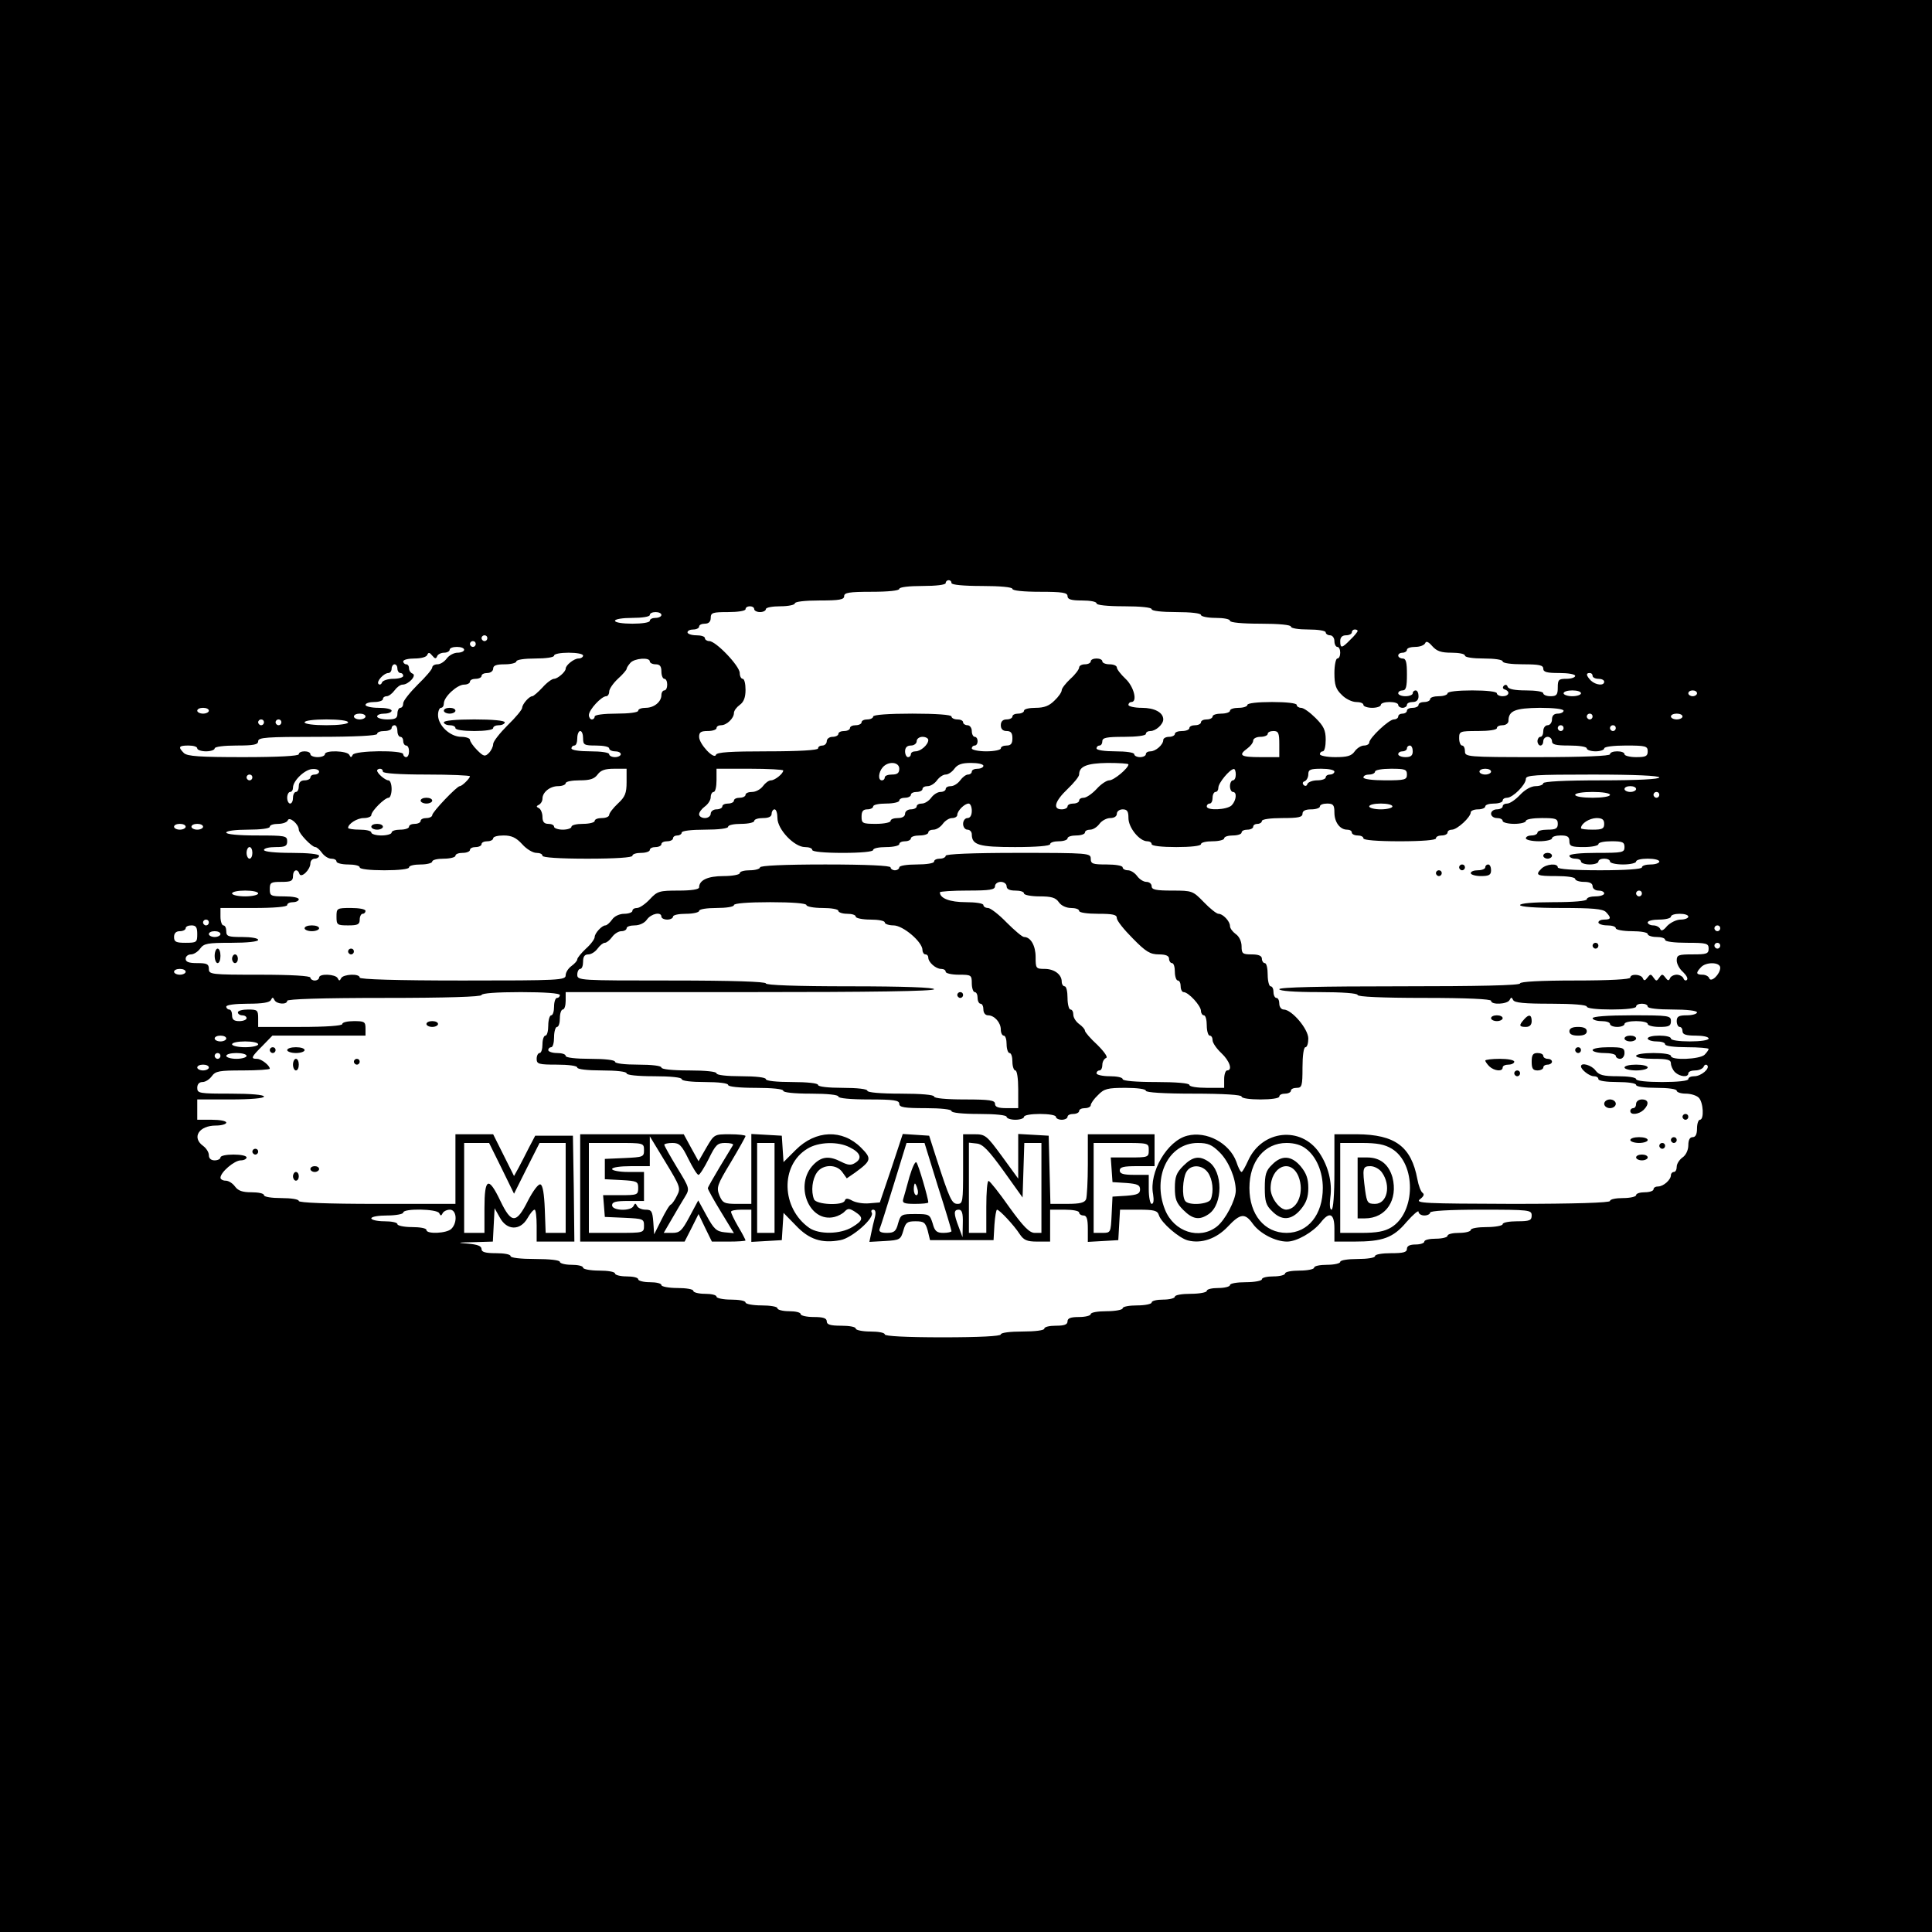 <?xml version="1.0" standalone="no"?>
<!DOCTYPE svg PUBLIC "-//W3C//DTD SVG 20010904//EN"
 "http://www.w3.org/TR/2001/REC-SVG-20010904/DTD/svg10.dtd">
<svg version="1.0" xmlns="http://www.w3.org/2000/svg"
 width="666pt" height="666pt" viewBox="0 0 666 666"
 preserveAspectRatio="xMidYMid meet">
<g transform="translate(0,666) scale(0.1,-0.1)"
fill="#000000" stroke="none">
<path d="M0 3330 l0 -3330 3330 0 3330 0 0 3330 0 3330 -3330 0 -3330 0 0
-3330z m3280 1320 c0 -6 42 -10 105 -10 63 0 105 -4 105 -10 0 -6 38 -10 95
-10 78 0 95 -3 95 -15 0 -11 12 -15 50 -15 28 0 50 -4 50 -10 0 -6 38 -10 95
-10 57 0 95 -4 95 -10 0 -6 35 -10 85 -10 50 0 85 -4 85 -10 0 -5 23 -10 50
-10 28 0 50 -4 50 -10 0 -6 42 -10 105 -10 63 0 105 -4 105 -10 0 -6 27 -10
60 -10 33 0 60 -4 60 -10 0 -5 7 -10 15 -10 8 0 15 -9 15 -20 0 -11 5 -20 10
-20 6 0 10 -9 10 -20 0 -11 -4 -20 -10 -20 -5 0 -10 -23 -10 -50 0 -41 5 -56
25 -75 13 -14 36 -25 50 -25 14 0 25 -4 25 -10 0 -5 14 -10 30 -10 17 0 30 5
30 10 0 6 14 10 30 10 17 0 30 -4 30 -10 0 -5 7 -10 15 -10 8 0 15 5 15 10 0
6 9 10 20 10 13 0 20 7 20 20 0 11 -4 20 -10 20 -5 0 -10 -4 -10 -10 0 -5 -11
-10 -25 -10 -14 0 -25 5 -25 10 0 6 7 10 15 10 12 0 15 13 15 55 0 42 -3 55
-15 55 -8 0 -15 5 -15 10 0 6 7 10 15 10 8 0 15 5 15 10 0 6 13 10 29 10 16 0
31 6 34 13 3 8 11 5 24 -10 16 -18 31 -23 67 -23 25 0 46 -4 46 -10 0 -6 28
-10 65 -10 37 0 65 -4 65 -10 0 -6 30 -10 70 -10 56 0 70 -3 70 -15 0 -12 13
-15 55 -15 30 0 55 -4 55 -10 0 -5 -13 -10 -30 -10 -27 0 -30 -3 -30 -30 0
-25 -4 -30 -25 -30 -14 0 -25 5 -25 10 0 6 -26 10 -59 10 -38 0 -61 4 -64 13
-2 7 -8 8 -13 3 -5 -5 -4 -11 4 -13 19 -7 14 -23 -8 -23 -11 0 -20 5 -20 10 0
6 -35 10 -85 10 -50 0 -85 -4 -85 -10 0 -5 -13 -10 -30 -10 -16 0 -30 -4 -30
-10 0 -5 -9 -10 -20 -10 -11 0 -20 -4 -20 -10 0 -5 -9 -10 -20 -10 -11 0 -20
-4 -20 -10 0 -5 -7 -10 -15 -10 -8 0 -15 -4 -15 -10 0 -5 -7 -10 -15 -10 -17
0 -85 -64 -85 -80 0 -5 -8 -10 -18 -10 -10 0 -24 -9 -32 -20 -11 -16 -26 -20
-67 -20 -29 0 -53 5 -53 10 0 6 5 10 10 10 6 0 10 18 10 40 0 33 -7 47 -35 75
-19 19 -41 35 -50 35 -8 0 -15 5 -15 10 0 6 -35 10 -85 10 -50 0 -85 -4 -85
-10 0 -5 -13 -10 -30 -10 -16 0 -30 -4 -30 -10 0 -5 -13 -10 -30 -10 -16 0
-30 -4 -30 -10 0 -5 -9 -10 -20 -10 -11 0 -20 -4 -20 -10 0 -5 -9 -10 -20 -10
-11 0 -20 -4 -20 -10 0 -5 -11 -10 -25 -10 -14 0 -25 -4 -25 -10 0 -5 -9 -10
-20 -10 -11 0 -20 -5 -20 -11 0 -16 -26 -39 -44 -39 -9 0 -16 -4 -16 -10 0 -5
-9 -10 -20 -10 -11 0 -20 5 -20 10 0 6 -28 10 -65 10 -37 0 -65 4 -65 10 0 6
5 10 10 10 6 0 10 7 10 15 0 12 15 15 75 15 43 0 75 4 75 10 0 6 7 10 16 10
18 0 44 23 44 40 0 24 -30 40 -74 40 -25 0 -46 5 -46 10 0 6 5 10 10 10 22 0
9 53 -20 80 -16 15 -30 33 -30 39 0 6 -11 11 -25 11 -14 0 -25 5 -25 10 0 6
-9 10 -20 10 -11 0 -20 -4 -20 -10 0 -5 -9 -10 -20 -10 -11 0 -20 -5 -20 -11
0 -6 -13 -24 -30 -39 -16 -15 -30 -33 -30 -39 0 -7 -11 -23 -25 -36 -18 -18
-35 -25 -65 -25 -22 0 -40 -4 -40 -10 0 -5 -9 -10 -20 -10 -11 0 -20 -4 -20
-10 0 -5 -9 -10 -20 -10 -13 0 -20 -7 -20 -20 0 -13 7 -20 20 -20 15 0 20 -7
20 -25 0 -18 -5 -25 -20 -25 -11 0 -20 -4 -20 -10 0 -5 -22 -10 -50 -10 -27 0
-50 5 -50 10 0 6 5 10 10 10 6 0 10 7 10 15 0 8 -4 15 -10 15 -5 0 -10 9 -10
20 0 11 -7 20 -15 20 -8 0 -15 5 -15 10 0 6 -9 10 -20 10 -11 0 -20 5 -20 10
0 6 -52 10 -135 10 -83 0 -135 -4 -135 -10 0 -5 -9 -10 -20 -10 -11 0 -20 -4
-20 -10 0 -5 -9 -10 -20 -10 -11 0 -20 -4 -20 -10 0 -5 -9 -10 -20 -10 -11 0
-20 -4 -20 -10 0 -5 -9 -10 -20 -10 -11 0 -20 -7 -20 -15 0 -8 -7 -15 -15 -15
-8 0 -15 -4 -15 -10 0 -6 -65 -10 -174 -10 -128 0 -175 -3 -178 -12 -6 -18
-58 37 -58 62 0 16 6 20 30 20 17 0 30 5 30 10 0 6 7 10 16 10 19 0 44 24 44
42 0 8 9 20 20 28 14 10 20 26 20 52 0 21 -4 38 -10 38 -5 0 -10 9 -10 20 0
24 -82 110 -105 110 -8 0 -15 5 -15 10 0 6 -13 10 -30 10 -16 0 -30 5 -30 10
0 6 9 10 20 10 11 0 20 5 20 10 0 6 9 10 20 10 13 0 20 7 20 20 0 18 7 20 60
20 33 0 60 4 60 10 0 6 7 10 15 10 8 0 15 -4 15 -10 0 -5 9 -10 20 -10 11 0
20 5 20 10 0 6 23 10 50 10 28 0 50 5 50 10 0 6 35 10 85 10 69 0 85 3 85 15
0 12 17 15 95 15 57 0 95 4 95 10 0 6 33 10 80 10 47 0 80 4 80 10 0 6 5 10
10 10 6 0 10 -4 10 -10z m-1000 -110 c0 -5 -9 -10 -20 -10 -11 0 -20 -4 -20
-10 0 -6 -27 -10 -60 -10 -33 0 -60 4 -60 10 0 6 27 10 60 10 33 0 60 4 60 10
0 6 9 10 20 10 11 0 20 -4 20 -10z m2400 -55 c0 -3 -11 -17 -25 -30 -29 -30
-35 -31 -35 -5 0 13 7 20 20 20 11 0 20 5 20 10 0 6 5 10 10 10 6 0 10 -2 10
-5z m-3000 -25 c0 -5 -4 -10 -10 -10 -5 0 -10 5 -10 10 0 6 5 10 10 10 6 0 10
-4 10 -10z m-40 -20 c0 -5 -4 -10 -10 -10 -5 0 -10 5 -10 10 0 6 5 10 10 10 6
0 10 -4 10 -10z m-40 -20 c0 -5 -10 -10 -23 -10 -12 0 -29 -9 -37 -20 -8 -11
-22 -20 -32 -20 -10 0 -18 -5 -18 -11 0 -6 -22 -32 -50 -59 -27 -27 -50 -56
-50 -64 0 -9 -4 -16 -10 -16 -5 0 -10 -9 -10 -20 0 -16 -7 -20 -35 -20 -19 0
-35 5 -35 10 0 6 11 10 25 10 14 0 25 5 25 10 0 6 -20 10 -45 10 -25 0 -45 5
-45 10 0 6 14 10 30 10 17 0 30 5 30 10 0 6 6 10 13 10 7 0 19 9 27 20 8 11
20 20 28 20 20 0 50 32 34 38 -6 2 -12 10 -12 18 0 8 -4 14 -10 14 -5 0 -10 5
-10 10 0 6 18 10 39 10 22 0 42 5 44 13 4 9 8 8 17 -3 9 -11 13 -12 17 -2 2 6
13 12 24 12 10 0 19 5 19 10 0 6 11 10 25 10 14 0 25 -4 25 -10z m410 -20 c0
-5 -7 -10 -16 -10 -15 0 -44 -23 -44 -35 0 -11 -28 -35 -40 -35 -7 0 -25 -13
-40 -30 -15 -16 -31 -30 -35 -30 -11 0 -35 -28 -35 -40 0 -6 -22 -33 -50 -60
-27 -27 -50 -56 -50 -65 0 -9 -7 -23 -15 -31 -13 -13 -18 -12 -40 10 -14 14
-25 30 -25 36 0 5 -14 10 -30 10 -38 0 -80 39 -80 75 0 14 5 25 10 25 6 0 10
7 10 15 0 23 46 65 70 65 11 0 20 5 20 10 0 6 9 10 20 10 11 0 20 5 20 10 0 6
9 10 20 10 11 0 20 7 20 15 0 11 11 15 40 15 22 0 40 5 40 10 0 6 28 10 65 10
37 0 65 4 65 10 0 6 23 10 50 10 28 0 50 -4 50 -10z m230 -20 c0 -5 9 -10 20
-10 15 0 20 -7 20 -25 0 -14 5 -25 10 -25 6 0 10 -9 10 -20 0 -11 -4 -20 -10
-20 -5 0 -10 -7 -10 -16 0 -23 -25 -44 -54 -44 -14 0 -26 -4 -26 -10 0 -6 -32
-10 -75 -10 -43 0 -75 -4 -75 -10 0 -5 -4 -10 -10 -10 -5 0 -10 7 -10 15 0 18
43 65 60 65 5 0 10 7 10 16 0 9 14 29 30 44 17 15 30 31 30 34 0 4 6 13 13 21
14 16 67 20 67 5z m-870 -25 c0 -8 5 -15 10 -15 6 0 10 -4 10 -10 0 -5 -15
-10 -34 -10 -19 0 -36 -6 -39 -12 -2 -7 -8 -10 -12 -6 -9 8 18 38 34 38 6 0
11 7 11 15 0 8 5 15 10 15 6 0 10 -7 10 -15z m4120 -25 c0 -5 9 -10 20 -10 11
0 20 -4 20 -10 0 -15 -29 -12 -46 4 -16 17 -18 26 -4 26 6 0 10 -4 10 -10z
m-40 -60 c0 -5 -13 -10 -30 -10 -16 0 -30 5 -30 10 0 6 14 10 30 10 17 0 30
-4 30 -10z m400 0 c0 -5 -7 -10 -15 -10 -8 0 -15 5 -15 10 0 6 7 10 15 10 8 0
15 -4 15 -10z m-5130 -60 c0 -5 -9 -10 -20 -10 -11 0 -20 5 -20 10 0 6 9 10
20 10 11 0 20 -4 20 -10z m4670 0 c0 -5 -9 -10 -20 -10 -13 0 -20 -7 -20 -20
0 -11 -7 -20 -15 -20 -8 0 -15 -9 -15 -20 0 -11 -4 -20 -10 -20 -5 0 -10 -7
-10 -15 0 -8 5 -15 10 -15 6 0 10 7 10 15 0 8 7 15 15 15 8 0 15 -7 15 -15 0
-12 13 -15 60 -15 33 0 60 -4 60 -10 0 -5 14 -10 30 -10 17 0 30 5 30 10 0 6
32 10 75 10 68 0 75 -2 75 -20 0 -17 -7 -20 -40 -20 -22 0 -40 5 -40 10 0 6
-11 10 -25 10 -14 0 -25 -4 -25 -10 0 -6 -90 -10 -250 -10 -243 0 -250 1 -250
20 0 11 -4 20 -10 20 -5 0 -10 11 -10 25 0 24 2 25 65 25 37 0 65 4 65 10 0 6
9 10 20 10 11 0 20 7 20 15 0 35 23 44 108 45 48 0 82 -4 82 -10z m-4130 -20
c0 -5 -9 -10 -20 -10 -11 0 -20 5 -20 10 0 6 9 10 20 10 11 0 20 -4 20 -10z
m4230 0 c0 -5 -4 -10 -10 -10 -5 0 -10 5 -10 10 0 6 5 10 10 10 6 0 10 -4 10
-10z m310 0 c0 -5 -9 -10 -20 -10 -11 0 -20 5 -20 10 0 6 9 10 20 10 11 0 20
-4 20 -10z m-4890 -20 c0 -5 -4 -10 -10 -10 -5 0 -10 5 -10 10 0 6 5 10 10 10
6 0 10 -4 10 -10z m60 0 c0 -5 -4 -10 -10 -10 -5 0 -10 5 -10 10 0 6 5 10 10
10 6 0 10 -4 10 -10z m230 0 c0 -6 -32 -10 -75 -10 -43 0 -75 4 -75 10 0 6 32
10 75 10 43 0 75 -4 75 -10z m170 -30 c0 -11 5 -20 10 -20 6 0 10 -7 10 -15 0
-8 5 -15 10 -15 6 0 10 -9 10 -20 0 -11 -4 -20 -10 -20 -5 0 -10 5 -10 10 0
15 -167 13 -174 -2 -5 -10 -7 -10 -12 0 -7 14 -84 17 -84 2 0 -5 -11 -10 -25
-10 -14 0 -25 5 -25 10 0 6 -9 10 -20 10 -11 0 -20 -4 -20 -10 0 -6 -70 -10
-191 -10 -152 0 -193 3 -205 14 -21 21 -18 26 16 26 17 0 30 -4 30 -10 0 -5
14 -10 30 -10 17 0 30 5 30 10 0 6 32 10 75 10 60 0 75 3 75 15 0 13 29 15
205 15 130 0 205 4 205 10 0 6 11 10 25 10 14 0 25 5 25 10 0 6 5 10 10 10 6
0 10 -9 10 -20z m4020 10 c0 -5 -4 -10 -10 -10 -5 0 -10 5 -10 10 0 6 5 10 10
10 6 0 10 -4 10 -10z m180 0 c0 -5 -4 -10 -10 -10 -5 0 -10 5 -10 10 0 6 5 10
10 10 6 0 10 -4 10 -10z m-3560 -35 c0 -23 4 -25 45 -25 25 0 45 -4 45 -10 0
-5 9 -10 20 -10 11 0 20 -4 20 -10 0 -5 -9 -10 -20 -10 -11 0 -20 5 -20 10 0
6 -28 10 -65 10 -37 0 -65 4 -65 10 0 6 5 10 10 10 6 0 10 11 10 25 0 14 5 25
10 25 6 0 10 -11 10 -25z m2400 -20 l0 -45 -65 0 c-68 0 -78 6 -45 30 11 8 20
20 20 27 0 7 11 13 25 13 14 0 25 5 25 10 0 6 9 10 20 10 17 0 20 -7 20 -45z
m-1210 14 c0 -16 -26 -39 -44 -39 -9 0 -16 -4 -16 -10 0 -5 -4 -10 -10 -10 -5
0 -10 9 -10 20 0 13 7 20 20 20 11 0 20 7 20 15 0 8 9 15 20 15 11 0 20 -5 20
-11z m1670 -39 c0 -15 -7 -20 -25 -20 -14 0 -25 5 -25 10 0 6 7 10 15 10 8 0
15 5 15 10 0 6 5 10 10 10 6 0 10 -9 10 -20z m-1770 -60 c0 -15 -7 -20 -25
-20 -14 0 -25 -4 -25 -10 0 -5 -4 -10 -10 -10 -14 0 -12 28 3 45 19 22 57 19
57 -5z m290 10 c0 -5 -9 -10 -20 -10 -11 0 -20 -4 -20 -10 0 -5 -6 -10 -13
-10 -7 0 -19 -9 -27 -20 -8 -11 -22 -20 -32 -20 -10 0 -18 -4 -18 -10 0 -5 -8
-10 -18 -10 -10 0 -24 -9 -32 -20 -8 -11 -22 -20 -32 -20 -10 0 -18 -4 -18
-10 0 -5 -9 -10 -20 -10 -11 0 -20 -7 -20 -15 0 -9 -9 -15 -25 -15 -14 0 -25
-4 -25 -10 0 -5 -22 -10 -50 -10 -47 0 -50 2 -50 25 0 18 5 25 20 25 11 0 20
5 20 10 0 6 20 10 45 10 25 0 45 5 45 10 0 6 9 10 20 10 11 0 20 5 20 10 0 6
9 10 20 10 11 0 20 5 20 10 0 6 8 10 18 10 10 0 24 9 32 20 8 11 21 20 30 20
9 0 22 9 30 20 11 15 26 20 57 20 24 0 43 -4 43 -10z m500 5 c0 -13 -50 -55
-66 -55 -9 0 -29 -13 -44 -30 -15 -16 -35 -30 -44 -30 -9 0 -16 -4 -16 -10 0
-5 -9 -10 -20 -10 -11 0 -20 -4 -20 -10 0 -5 -9 -10 -20 -10 -32 0 -24 28 20
70 22 21 40 43 40 50 0 28 26 39 98 40 39 0 72 -2 72 -5z m-2790 -25 c0 -5 -7
-10 -15 -10 -8 0 -15 -4 -15 -10 0 -5 -9 -10 -20 -10 -13 0 -20 -7 -20 -20 0
-11 -4 -20 -10 -20 -5 0 -10 -9 -10 -20 0 -11 -4 -20 -10 -20 -5 0 -10 9 -10
20 0 11 5 20 10 20 6 0 10 7 10 15 0 24 42 64 68 64 12 1 22 -3 22 -9z m220 0
c0 -6 57 -10 150 -10 83 0 150 -3 150 -6 0 -7 -27 -34 -35 -34 -10 0 -95 -89
-95 -100 0 -5 -9 -10 -20 -10 -11 0 -20 -4 -20 -10 0 -5 -9 -10 -20 -10 -11 0
-20 -4 -20 -10 0 -5 -13 -10 -30 -10 -16 0 -30 -4 -30 -10 0 -5 -16 -10 -35
-10 -19 0 -35 5 -35 10 0 6 -18 10 -40 10 -22 0 -40 3 -40 6 0 14 31 34 54 34
14 0 26 5 26 10 0 14 46 60 60 60 5 0 10 14 10 30 0 17 -5 30 -11 30 -11 0
-39 24 -39 34 0 3 5 6 10 6 6 0 10 -4 10 -10z m840 -36 c0 -38 -5 -51 -30 -74
-16 -15 -30 -33 -30 -39 0 -6 -11 -11 -25 -11 -14 0 -25 -4 -25 -10 0 -5 -18
-10 -40 -10 -22 0 -40 -4 -40 -10 0 -5 -13 -10 -30 -10 -16 0 -30 5 -30 10 0
6 -9 10 -20 10 -14 0 -20 7 -20 24 0 13 -6 27 -12 30 -10 5 -10 7 0 12 6 3 12
12 12 21 0 22 26 43 54 43 14 0 26 5 26 10 0 6 22 10 48 10 36 0 51 5 62 20
11 15 26 20 57 20 l43 0 0 -46z m540 40 c0 -11 -29 -34 -42 -34 -8 0 -20 -9
-28 -20 -8 -11 -25 -20 -37 -20 -13 0 -23 -4 -23 -10 0 -5 -9 -10 -20 -10 -11
0 -20 -4 -20 -10 0 -5 -9 -10 -20 -10 -11 0 -20 -4 -20 -10 0 -5 -9 -10 -20
-10 -11 0 -20 -7 -20 -15 0 -8 -9 -15 -20 -15 -11 0 -20 6 -20 13 0 7 9 19 20
27 11 8 20 22 20 32 0 10 5 18 10 18 6 0 10 18 10 40 l0 40 115 0 c63 0 115
-3 115 -6z m1560 -14 c0 -11 -4 -20 -10 -20 -5 0 -10 -9 -10 -20 0 -11 5 -20
10 -20 15 0 12 -29 -4 -46 -16 -16 -86 -19 -86 -4 0 6 5 10 10 10 6 0 10 9 10
20 0 11 5 20 10 20 6 0 10 7 10 15 0 16 39 63 53 64 4 1 7 -8 7 -19z m340 10
c0 -5 -7 -10 -15 -10 -8 0 -15 -4 -15 -10 0 -5 -13 -10 -29 -10 -16 0 -31 -6
-34 -12 -2 -8 -8 -9 -13 -4 -5 5 -4 11 4 13 6 3 12 13 12 24 0 16 7 19 45 19
25 0 45 -4 45 -10z m250 -10 c0 -18 -7 -20 -75 -20 -43 0 -75 4 -75 10 0 6 9
10 20 10 11 0 20 5 20 10 0 6 25 10 55 10 48 0 55 -2 55 -20z m290 10 c0 -5
-9 -10 -20 -10 -11 0 -20 5 -20 10 0 6 9 10 20 10 11 0 20 -4 20 -10z m-4270
-20 c0 -5 -4 -10 -10 -10 -5 0 -10 5 -10 10 0 6 5 10 10 10 6 0 10 -4 10 -10z
m4850 0 c0 -6 -73 -10 -200 -10 -127 0 -200 -4 -200 -10 0 -5 -12 -10 -26 -10
-16 0 -37 -12 -54 -30 -15 -16 -35 -30 -44 -30 -9 0 -16 -4 -16 -10 0 -5 -9
-10 -20 -10 -11 0 -20 -7 -20 -15 0 -8 9 -15 20 -15 11 0 20 -4 20 -10 0 -5
18 -10 40 -10 22 0 40 5 40 10 0 6 25 10 55 10 48 0 55 -2 55 -20 0 -16 -7
-20 -35 -20 -19 0 -35 -4 -35 -10 0 -5 -9 -10 -20 -10 -11 0 -20 -4 -20 -10 0
-5 20 -10 45 -10 25 0 45 5 45 10 0 6 14 10 30 10 23 0 30 -4 30 -20 0 -17 7
-20 50 -20 28 0 50 5 50 10 0 6 20 10 45 10 38 0 45 -3 45 -20 0 -19 -7 -20
-95 -20 -57 0 -95 -4 -95 -10 0 -5 9 -10 20 -10 11 0 20 -4 20 -10 0 -5 14
-10 30 -10 17 0 30 5 30 10 0 6 9 10 20 10 11 0 20 -4 20 -10 0 -5 20 -10 45
-10 25 0 45 5 45 10 0 6 18 10 40 10 22 0 40 -4 40 -10 0 -5 -13 -10 -30 -10
-16 0 -30 -4 -30 -10 0 -6 -55 -10 -145 -10 -90 0 -145 4 -145 10 0 15 -39 12
-56 -4 -23 -23 -17 -26 51 -26 37 0 65 -4 65 -10 0 -5 14 -10 30 -10 20 0 30
-5 30 -15 0 -8 9 -15 20 -15 11 0 20 -4 20 -10 0 -5 -13 -10 -30 -10 -16 0
-30 -4 -30 -10 0 -6 -45 -10 -115 -10 -70 0 -115 -4 -115 -10 0 -6 54 -10 141
-10 108 0 144 -3 155 -14 19 -20 18 -26 -6 -26 -11 0 -20 -4 -20 -10 0 -5 14
-10 30 -10 17 0 30 -4 30 -10 0 -5 25 -10 55 -10 30 0 55 -4 55 -10 0 -5 14
-10 30 -10 17 0 30 -4 30 -10 0 -6 32 -10 75 -10 68 0 75 -2 75 -20 0 -18 -7
-20 -55 -20 -49 0 -55 -2 -55 -21 0 -12 10 -30 22 -40 11 -11 18 -22 13 -27
-4 -4 -10 -1 -12 6 -3 6 -13 12 -23 12 -10 0 -21 -6 -23 -12 -4 -10 -8 -9 -16
2 -10 13 -12 13 -21 0 -9 -13 -11 -13 -20 0 -9 13 -11 13 -21 0 -8 -11 -12
-12 -16 -2 -6 14 -43 16 -43 2 0 -6 -70 -10 -190 -10 -120 0 -190 -4 -190 -10
0 -7 -145 -10 -415 -10 -270 0 -415 -3 -415 -10 0 -6 52 -10 135 -10 83 0 135
-4 135 -10 0 -6 83 -10 230 -10 147 0 230 -4 230 -10 0 -15 57 -12 64 3 5 10
7 10 12 0 4 -10 40 -13 130 -13 76 0 124 -4 124 -10 0 -6 35 -10 85 -10 50 0
85 4 85 10 0 6 9 10 20 10 11 0 20 -4 20 -10 0 -6 35 -10 85 -10 50 0 85 -4
85 -10 0 -5 -16 -10 -35 -10 -28 0 -35 -4 -35 -20 0 -11 5 -20 10 -20 6 0 10
-7 10 -15 0 -11 12 -15 45 -15 25 0 45 -4 45 -10 0 -6 -28 -10 -65 -10 -37 0
-65 4 -65 10 0 6 -18 10 -40 10 -22 0 -40 -4 -40 -10 0 -5 14 -10 30 -10 17 0
30 -4 30 -10 0 -6 32 -10 75 -10 41 0 75 -3 75 -6 0 -3 -6 -12 -14 -20 -17
-16 -116 -20 -116 -4 0 6 -27 10 -60 10 -33 0 -60 -4 -60 -10 0 -6 27 -10 60
-10 48 0 60 -3 60 -16 0 -8 6 -22 14 -30 17 -16 46 -19 46 -4 0 6 11 10 24 10
13 0 26 6 29 13 2 6 8 9 12 5 11 -11 -21 -38 -44 -38 -12 0 -21 -4 -21 -10 0
-6 -37 -10 -90 -10 -53 0 -90 4 -90 10 0 6 -28 10 -63 10 -51 0 -65 4 -77 20
-13 18 -50 29 -50 14 0 -11 29 -34 44 -34 9 0 16 -4 16 -10 0 -6 28 -10 65
-10 37 0 65 -4 65 -10 0 -6 30 -10 70 -10 40 0 70 -4 70 -10 0 -5 14 -10 31
-10 17 0 37 -6 45 -14 16 -16 19 -76 4 -76 -5 0 -10 -13 -10 -30 0 -20 -5 -30
-15 -30 -10 0 -15 -10 -15 -28 0 -16 -8 -34 -20 -42 -11 -8 -20 -22 -20 -32 0
-10 -4 -18 -10 -18 -5 0 -10 -5 -10 -11 0 -16 -26 -39 -44 -39 -9 0 -16 -4
-16 -10 0 -5 -13 -10 -30 -10 -16 0 -30 -4 -30 -10 0 -5 -20 -10 -45 -10 -25
0 -45 -4 -45 -10 0 -6 -119 -10 -337 -10 -303 1 -336 2 -318 16 13 10 16 17 9
22 -6 4 -14 25 -18 47 -21 113 -77 154 -208 155 l-78 0 0 -130 c0 -78 -4 -130
-10 -130 -6 0 -7 18 -4 43 7 51 -7 107 -38 153 -63 93 -197 79 -245 -26 -10
-22 -20 -40 -23 -40 -4 0 -12 16 -18 35 -24 65 -103 107 -169 90 -69 -17 -133
-126 -118 -202 3 -20 2 -33 -5 -33 -5 0 -10 22 -10 50 l0 50 -50 0 c-38 0 -50
4 -50 15 0 12 13 15 60 15 l60 0 0 55 0 55 -115 0 -115 0 0 -104 c0 -57 -3
-111 -6 -120 -5 -12 -21 -16 -65 -16 l-58 0 -3 118 -3 117 -52 3 -53 3 0 -77
0 -77 -56 77 c-53 72 -57 76 -95 76 l-39 0 0 -120 c0 -112 -1 -120 -19 -120
-20 0 -27 15 -74 160 l-24 75 -45 3 -46 3 -39 -118 -40 -118 -36 -3 c-20 -2
-46 2 -59 9 -16 9 -23 9 -26 0 -6 -18 -99 -14 -106 5 -11 28 -6 69 10 92 20
29 68 30 88 1 l15 -21 29 20 c56 41 58 48 20 86 -64 64 -156 61 -225 -8 l-42
-42 -3 45 -3 46 -52 3 -53 3 0 -120 0 -121 -49 0 c-44 0 -50 3 -61 29 -11 28
-8 36 39 114 28 47 51 88 51 91 0 3 -24 6 -54 6 -54 0 -54 0 -81 -46 l-27 -47
-26 47 -25 46 -179 0 -178 0 0 -185 0 -185 180 0 180 0 24 47 24 48 23 -48 23
-47 58 0 c32 0 58 2 58 4 0 2 -11 24 -25 47 -14 24 -25 47 -25 52 0 4 16 7 35
7 l35 0 0 -56 0 -55 53 3 52 3 3 47 3 47 42 -43 c46 -49 90 -63 154 -51 40 7
119 77 108 95 -3 5 -1 10 5 10 8 0 10 -9 6 -26 -4 -15 -10 -40 -13 -56 l-6
-29 54 3 c51 3 54 5 63 36 8 28 13 32 42 32 29 0 34 -4 42 -32 l8 -33 110 0
109 0 3 53 c2 28 6 52 9 52 8 0 58 -53 78 -84 14 -21 25 -26 61 -26 l44 0 0
55 0 55 50 0 c28 0 50 -4 50 -10 0 -5 7 -10 15 -10 11 0 15 -12 15 -46 l0 -45
53 3 52 3 3 53 3 52 64 0 c54 0 65 -3 70 -19 8 -26 69 -79 100 -87 47 -12 98
6 137 47 44 47 60 48 87 10 24 -33 77 -61 118 -61 33 0 89 32 116 66 30 39 47
31 47 -21 l0 -45 68 0 c99 0 135 13 181 68 23 26 41 41 41 35 0 -7 9 -13 20
-13 11 0 20 5 20 10 0 6 65 10 175 10 168 0 175 -1 175 -20 0 -17 -7 -20 -50
-20 -27 0 -50 -4 -50 -10 0 -5 -25 -10 -55 -10 -30 0 -55 -4 -55 -10 0 -5 -18
-10 -40 -10 -22 0 -40 -4 -40 -10 0 -5 -18 -10 -40 -10 -22 0 -40 -4 -40 -10
0 -5 -13 -10 -30 -10 -20 0 -30 -5 -30 -15 0 -12 -13 -15 -55 -15 -30 0 -55
-4 -55 -10 0 -6 -27 -10 -60 -10 -33 0 -60 -4 -60 -10 0 -5 -20 -10 -45 -10
-25 0 -45 -4 -45 -10 0 -5 -22 -10 -50 -10 -27 0 -50 -4 -50 -10 0 -5 -18 -10
-40 -10 -22 0 -40 -4 -40 -10 0 -5 -25 -10 -55 -10 -30 0 -55 -4 -55 -10 0 -5
-18 -10 -40 -10 -22 0 -40 -4 -40 -10 0 -5 -25 -10 -55 -10 -30 0 -55 -4 -55
-10 0 -5 -18 -10 -40 -10 -22 0 -40 -4 -40 -10 0 -5 -22 -10 -50 -10 -27 0
-50 -4 -50 -10 0 -5 -25 -10 -55 -10 -30 0 -55 -4 -55 -10 0 -5 -18 -10 -40
-10 -29 0 -40 -4 -40 -15 0 -11 -11 -15 -40 -15 -22 0 -40 -4 -40 -10 0 -6
-32 -10 -75 -10 -43 0 -75 -4 -75 -10 0 -6 -73 -10 -200 -10 -127 0 -200 4
-200 10 0 6 -22 10 -50 10 -27 0 -50 5 -50 10 0 6 -22 10 -50 10 -38 0 -50 4
-50 15 0 11 -12 15 -45 15 -25 0 -45 5 -45 10 0 6 -18 10 -40 10 -22 0 -40 5
-40 10 0 6 -25 10 -55 10 -30 0 -55 5 -55 10 0 6 -22 10 -50 10 -27 0 -50 5
-50 10 0 6 -18 10 -40 10 -22 0 -40 5 -40 10 0 6 -25 10 -55 10 -30 0 -55 5
-55 10 0 6 -18 10 -40 10 -22 0 -40 5 -40 10 0 6 -18 10 -40 10 -22 0 -40 5
-40 10 0 6 -25 10 -55 10 -30 0 -55 5 -55 10 0 6 -18 10 -40 10 -22 0 -40 5
-40 10 0 6 -35 10 -85 10 -50 0 -85 4 -85 10 0 6 -22 10 -50 10 -37 0 -50 4
-50 14 0 11 -14 16 -47 19 -40 3 -37 4 19 5 l67 2 3 58 3 57 18 -32 c24 -45
70 -46 95 -3 9 16 20 30 25 30 4 0 7 -25 7 -55 l0 -55 65 0 65 0 -2 183 -3
182 -65 0 -65 0 -21 -40 c-11 -22 -27 -53 -36 -70 l-16 -29 -36 72 -36 72 -65
0 -65 0 0 -120 0 -120 -270 0 c-173 0 -270 4 -270 10 0 6 -27 10 -60 10 -33 0
-60 4 -60 10 0 6 -19 10 -43 10 -31 0 -46 5 -57 20 -8 11 -22 20 -32 20 -10 0
-18 5 -18 10 0 19 48 60 70 60 11 0 20 5 20 10 0 6 -20 10 -45 10 -25 0 -45
-4 -45 -10 0 -5 -9 -10 -20 -10 -13 0 -20 7 -20 18 0 10 -9 24 -20 32 -40 29
-14 70 44 70 20 0 36 5 36 10 0 6 -22 10 -50 10 l-50 0 0 35 0 35 115 0 c70 0
115 4 115 10 0 6 -45 10 -115 10 -108 0 -115 1 -115 20 0 13 7 20 18 20 10 0
24 9 32 20 13 18 26 20 107 20 51 0 93 3 93 6 0 11 -29 34 -44 34 -23 0 -20 6
19 45 l34 35 161 0 160 0 0 25 c0 23 -4 25 -40 25 -22 0 -40 -4 -40 -10 0 -6
-55 -10 -145 -10 l-145 0 0 30 c0 28 -3 30 -35 30 -19 0 -35 -4 -35 -10 0 -5
7 -10 15 -10 8 0 15 -4 15 -10 0 -5 -11 -10 -25 -10 -18 0 -25 5 -25 20 0 11
-4 20 -10 20 -5 0 -10 5 -10 10 0 6 31 10 74 10 50 0 76 4 80 13 5 10 7 10 12
0 7 -15 44 -17 44 -3 0 6 118 10 335 10 217 0 335 4 335 10 0 6 52 10 135 10
83 0 135 -4 135 -10 0 -5 -4 -10 -10 -10 -5 0 -10 -13 -10 -30 0 -16 -4 -30
-10 -30 -5 0 -10 -16 -10 -35 0 -19 -4 -35 -10 -35 -5 0 -10 -13 -10 -30 0
-16 -4 -30 -10 -30 -5 0 -10 -9 -10 -20 0 -18 7 -20 70 -20 40 0 70 -4 70 -10
0 -6 35 -10 85 -10 50 0 85 -4 85 -10 0 -6 38 -10 95 -10 57 0 95 -4 95 -10 0
-6 33 -10 80 -10 47 0 80 -4 80 -10 0 -6 38 -10 95 -10 57 0 95 -4 95 -10 0
-6 38 -10 95 -10 57 0 95 -4 95 -10 0 -6 42 -10 105 -10 87 0 105 -3 105 -15
0 -12 17 -15 90 -15 53 0 90 -4 90 -10 0 -6 38 -10 95 -10 57 0 95 -4 95 -10
0 -5 14 -10 30 -10 17 0 30 5 30 10 0 6 25 10 55 10 30 0 55 -4 55 -10 0 -5 9
-10 20 -10 11 0 20 5 20 10 0 6 9 10 20 10 11 0 20 5 20 10 0 6 9 10 20 10 11
0 20 5 20 10 0 6 11 22 25 35 21 22 33 25 95 25 40 0 70 -4 70 -10 0 -6 62
-10 165 -10 103 0 165 -4 165 -10 0 -6 28 -10 65 -10 37 0 65 4 65 10 0 6 9
10 20 10 11 0 20 5 20 10 0 6 9 10 20 10 18 0 20 7 20 70 0 40 4 70 10 70 6 0
10 14 10 30 0 33 -57 100 -85 100 -8 0 -15 9 -15 20 0 11 -4 20 -10 20 -5 0
-10 9 -10 20 0 11 -4 20 -10 20 -5 0 -10 18 -10 40 0 22 -4 40 -10 40 -5 0
-10 7 -10 15 0 10 -11 15 -35 15 -32 0 -35 3 -35 28 0 16 -8 34 -20 42 -11 8
-20 20 -20 28 0 16 -24 42 -40 42 -6 0 -29 18 -50 40 -38 39 -40 40 -109 40
-56 0 -71 3 -71 15 0 8 -8 15 -18 15 -10 0 -24 9 -32 20 -8 11 -22 20 -32 20
-10 0 -18 5 -18 10 0 6 -25 10 -55 10 -48 0 -55 2 -55 20 0 19 -7 20 -250 20
-160 0 -250 -4 -250 -10 0 -5 -9 -10 -20 -10 -11 0 -20 -4 -20 -10 0 -6 -27
-10 -60 -10 -33 0 -60 -4 -60 -10 0 -5 -7 -10 -15 -10 -8 0 -15 5 -15 10 0 6
-82 10 -225 10 -143 0 -225 -4 -225 -10 0 -5 -16 -10 -35 -10 -19 0 -35 -4
-35 -10 0 -5 -25 -10 -56 -10 -54 0 -84 -14 -84 -39 0 -7 -27 -11 -71 -11 -66
0 -73 -2 -99 -30 -15 -16 -35 -30 -44 -30 -9 0 -16 -4 -16 -10 0 -5 -13 -10
-28 -10 -16 0 -34 -8 -42 -20 -8 -11 -18 -20 -23 -20 -12 0 -37 -27 -37 -40 0
-7 -13 -25 -30 -40 -16 -15 -30 -32 -30 -37 0 -5 -9 -15 -20 -23 -11 -8 -20
-22 -20 -32 0 -17 -21 -18 -355 -18 -230 0 -355 4 -355 10 0 15 -57 12 -64 -2
-5 -10 -7 -10 -12 0 -7 14 -64 17 -64 2 0 -5 -7 -10 -15 -10 -8 0 -15 5 -15
10 0 6 -65 10 -175 10 -168 0 -175 1 -175 20 0 17 -7 20 -40 20 -29 0 -40 4
-40 15 0 8 8 15 18 15 10 0 24 9 32 20 13 18 26 20 107 20 55 0 93 4 93 10 0
6 -25 10 -55 10 -48 0 -55 2 -55 20 0 11 -4 20 -10 20 -5 0 -10 14 -10 30 l0
30 115 0 c70 0 115 4 115 10 0 6 9 10 20 10 11 0 20 5 20 10 0 6 -22 10 -50
10 -47 0 -50 2 -50 25 0 23 4 25 40 25 33 0 40 3 40 20 0 22 16 27 22 8 6 -17
38 14 38 36 0 9 7 16 15 16 8 0 15 5 15 10 0 6 -38 10 -95 10 -57 0 -95 4 -95
10 0 6 18 10 40 10 33 0 40 3 40 20 0 19 -7 20 -105 20 -63 0 -105 4 -105 10
0 6 32 10 75 10 43 0 75 4 75 10 0 6 13 10 29 10 16 0 31 6 33 12 5 15 38 -13
38 -32 0 -13 45 -60 57 -60 5 0 15 -9 23 -20 8 -11 22 -20 32 -20 10 0 18 -4
18 -10 0 -5 18 -10 40 -10 22 0 40 -4 40 -10 0 -6 35 -10 85 -10 50 0 85 4 85
10 0 6 18 10 40 10 22 0 40 5 40 10 0 6 18 10 40 10 22 0 40 5 40 10 0 6 11
10 25 10 14 0 25 5 25 10 0 6 9 10 20 10 11 0 20 5 20 10 0 6 9 10 20 10 11 0
20 5 20 10 0 6 16 10 36 10 27 0 43 -7 64 -30 15 -17 37 -30 49 -30 12 0 21
-4 21 -10 0 -6 58 -10 155 -10 97 0 155 4 155 10 0 6 14 10 30 10 17 0 30 5
30 10 0 6 9 10 20 10 11 0 20 5 20 10 0 6 9 10 20 10 11 0 20 5 20 10 0 6 7
10 15 10 8 0 15 5 15 10 0 6 33 10 80 10 47 0 80 4 80 10 0 6 20 10 45 10 25
0 45 5 45 10 0 6 14 10 30 10 20 0 30 5 30 15 0 8 5 15 10 15 6 0 10 -14 10
-30 0 -39 58 -100 95 -100 14 0 25 -4 25 -10 0 -6 42 -10 105 -10 63 0 105 4
105 10 0 6 20 10 45 10 25 0 45 5 45 10 0 6 9 10 20 10 11 0 20 5 20 10 0 6
14 10 30 10 17 0 30 5 30 10 0 6 8 10 18 10 10 0 24 9 32 20 8 11 22 20 32 20
10 0 18 5 18 11 0 14 25 39 39 39 6 0 11 -11 11 -25 0 -16 -6 -25 -15 -25 -8
0 -15 -9 -15 -20 0 -11 7 -20 15 -20 8 0 15 -7 15 -16 0 -37 25 -44 149 -44
74 0 121 4 121 10 0 6 14 10 30 10 17 0 30 5 30 10 0 6 14 10 30 10 17 0 30 5
30 10 0 6 8 10 18 10 10 0 24 9 32 20 8 11 25 20 37 20 14 0 23 6 23 15 0 8 9
15 20 15 16 0 20 -7 20 -30 0 -33 38 -80 65 -80 8 0 15 -4 15 -10 0 -6 35 -10
85 -10 50 0 85 4 85 10 0 6 18 10 40 10 22 0 40 5 40 10 0 6 14 10 30 10 17 0
30 5 30 10 0 6 9 10 20 10 11 0 20 5 20 10 0 6 7 10 15 10 8 0 15 5 15 10 0 6
30 10 70 10 56 0 70 3 70 15 0 10 10 15 30 15 17 0 30 5 30 10 0 6 11 10 25
10 21 0 25 -5 25 -31 0 -33 19 -59 44 -59 9 0 16 -4 16 -10 0 -5 9 -10 20 -10
11 0 20 -4 20 -10 0 -6 48 -10 125 -10 77 0 125 4 125 10 0 6 9 10 20 10 11 0
20 5 20 10 0 6 7 10 15 10 18 0 65 43 65 60 0 5 11 10 25 10 14 0 25 5 25 10
0 6 14 10 30 10 17 0 30 5 30 10 0 6 7 10 15 10 20 0 65 45 65 65 0 13 29 15
230 15 147 0 230 -4 230 -10z m-80 -40 c0 -5 -9 -10 -20 -10 -11 0 -20 5 -20
10 0 6 9 10 20 10 11 0 20 -4 20 -10z m-90 -20 c0 -6 -27 -10 -60 -10 -33 0
-60 4 -60 10 0 6 27 10 60 10 33 0 60 -4 60 -10z m170 0 c0 -5 -4 -10 -10 -10
-5 0 -10 5 -10 10 0 6 5 10 10 10 6 0 10 -4 10 -10z m-920 -40 c0 -5 -18 -10
-40 -10 -22 0 -40 5 -40 10 0 6 18 10 40 10 22 0 40 -4 40 -10z m730 -60 c0
-17 -7 -20 -40 -20 -22 0 -40 2 -40 5 0 16 28 34 53 35 20 0 27 -5 27 -20z
m-4890 -10 c0 -5 -9 -10 -20 -10 -11 0 -20 5 -20 10 0 6 9 10 20 10 11 0 20
-4 20 -10z m60 0 c0 -5 -9 -10 -20 -10 -11 0 -20 5 -20 10 0 6 9 10 20 10 11
0 20 -4 20 -10z m170 -90 c0 -11 -4 -20 -10 -20 -5 0 -10 9 -10 20 0 11 5 20
10 20 6 0 10 -9 10 -20z m2600 -115 c0 -10 10 -15 30 -15 17 0 30 -4 30 -10 0
-5 24 -10 53 -10 41 0 56 -4 67 -20 8 -12 26 -20 42 -20 15 0 28 -4 28 -10 0
-6 28 -10 65 -10 52 0 65 -3 65 -15 0 -9 25 -40 55 -70 45 -46 60 -55 90 -55
24 0 35 -5 35 -15 0 -8 5 -15 10 -15 6 0 10 -13 10 -30 0 -16 5 -30 10 -30 6
0 10 -9 10 -20 0 -11 5 -20 10 -20 17 0 60 -47 60 -65 0 -8 5 -15 10 -15 6 0
10 -16 10 -35 0 -19 5 -35 10 -35 6 0 10 -7 10 -16 0 -9 14 -29 30 -44 29 -27
40 -60 20 -60 -5 0 -10 -13 -10 -30 l0 -30 -60 0 c-33 0 -60 4 -60 10 0 6 -45
10 -115 10 -70 0 -115 4 -115 10 0 6 -20 10 -45 10 -25 0 -45 5 -45 10 0 6 5
10 10 10 6 0 10 9 10 19 0 11 6 21 13 24 7 2 -5 20 -30 45 -24 22 -43 44 -43
49 0 5 -9 15 -20 23 -11 8 -20 22 -20 32 0 10 -4 18 -10 18 -5 0 -10 18 -10
40 0 22 -4 40 -10 40 -5 0 -10 7 -10 16 0 25 -26 44 -59 44 -30 0 -31 2 -31
41 0 39 -17 69 -40 69 -6 0 -33 23 -60 50 -27 28 -56 50 -64 50 -9 0 -16 5
-16 10 0 6 -27 10 -61 10 -54 0 -89 13 -89 34 0 3 43 6 95 6 78 0 95 3 95 15
0 8 9 15 20 15 11 0 20 -7 20 -15z m-2580 -25 c0 -5 -20 -10 -45 -10 -25 0
-45 5 -45 10 0 6 20 10 45 10 25 0 45 -4 45 -10z m4770 0 c0 -5 -4 -10 -10
-10 -5 0 -10 5 -10 10 0 6 5 10 10 10 6 0 10 -4 10 -10z m-2880 -40 c0 -5 25
-10 55 -10 30 0 55 -4 55 -10 0 -5 14 -10 30 -10 17 0 30 -4 30 -10 0 -5 23
-10 50 -10 28 0 50 -4 50 -10 0 -5 14 -10 30 -10 33 0 100 -57 100 -85 0 -8 5
-15 10 -15 6 0 10 -5 10 -11 0 -16 26 -39 44 -39 9 0 16 -4 16 -10 0 -5 20
-10 45 -10 43 0 45 -1 45 -30 0 -16 5 -30 10 -30 6 0 10 -9 10 -20 0 -11 5
-20 10 -20 6 0 10 -9 10 -20 0 -12 7 -20 16 -20 22 0 44 -25 44 -49 0 -12 5
-21 10 -21 6 0 10 -13 10 -30 0 -16 5 -30 10 -30 6 0 10 -13 10 -30 0 -16 5
-30 10 -30 6 0 10 -28 10 -65 l0 -65 -40 0 c-29 0 -40 4 -40 15 0 12 -18 15
-105 15 -63 0 -105 4 -105 10 0 6 -45 10 -115 10 -70 0 -115 4 -115 10 0 6
-35 10 -85 10 -50 0 -85 4 -85 10 0 6 -37 10 -90 10 -53 0 -90 4 -90 10 0 6
-35 10 -85 10 -50 0 -85 4 -85 10 0 6 -38 10 -95 10 -57 0 -95 4 -95 10 0 6
-33 10 -80 10 -47 0 -80 4 -80 10 0 6 -35 10 -85 10 -50 0 -85 4 -85 10 0 6
-13 10 -30 10 -16 0 -30 5 -30 10 0 6 5 10 10 10 6 0 10 16 10 35 0 19 5 35
10 35 6 0 10 14 10 30 0 17 5 30 10 30 6 0 10 14 10 30 l0 30 635 0 c417 0
635 3 635 10 0 6 -103 10 -290 10 -187 0 -290 4 -290 10 0 6 -115 10 -325 10
-318 0 -325 0 -325 20 0 11 5 20 10 20 6 0 10 11 10 25 0 17 5 25 18 25 10 0
24 9 32 20 8 11 19 20 25 20 6 0 17 9 25 20 8 11 22 20 32 20 10 0 18 5 18 10
0 6 13 10 28 10 16 0 34 8 42 20 15 21 50 28 50 10 0 -5 9 -10 20 -10 11 0 20
5 20 10 0 6 20 10 45 10 25 0 45 5 45 10 0 6 27 10 60 10 33 0 60 4 60 10 0 6
48 10 125 10 77 0 125 -4 125 -10z m3040 -40 c0 -5 -12 -10 -26 -10 -15 0 -35
-10 -47 -22 -13 -16 -21 -19 -24 -10 -3 6 -13 12 -24 12 -10 0 -19 5 -19 10 0
6 18 10 40 10 22 0 40 5 40 10 0 6 14 10 30 10 17 0 30 -4 30 -10z m-5100 -20
c0 -5 -4 -10 -10 -10 -5 0 -10 5 -10 10 0 6 5 10 10 10 6 0 10 -4 10 -10z
m-40 -40 c0 -28 -2 -30 -40 -30 -33 0 -40 3 -40 20 0 13 7 20 20 20 11 0 20 5
20 10 0 6 9 10 20 10 16 0 20 -7 20 -30z m5250 20 c0 -5 -4 -10 -10 -10 -5 0
-10 5 -10 10 0 6 5 10 10 10 6 0 10 -4 10 -10z m-5170 -20 c0 -5 -9 -10 -20
-10 -11 0 -20 5 -20 10 0 6 9 10 20 10 11 0 20 -4 20 -10z m5170 -40 c0 -5 -4
-10 -10 -10 -5 0 -10 5 -10 10 0 6 5 10 10 10 6 0 10 -4 10 -10z m0 -76 c0
-22 -32 -53 -38 -36 -2 6 -12 12 -23 12 -22 0 -24 6 -6 25 17 20 67 19 67 -1z
m-5290 -14 c0 -5 -9 -10 -20 -10 -11 0 -20 5 -20 10 0 6 9 10 20 10 11 0 20
-4 20 -10z m140 -230 c0 -5 -9 -10 -20 -10 -11 0 -20 5 -20 10 0 6 9 10 20 10
11 0 20 -4 20 -10z m110 -20 c0 -5 -20 -10 -45 -10 -25 0 -45 5 -45 10 0 6 20
10 45 10 25 0 45 -4 45 -10z m-130 -40 c0 -5 -4 -10 -10 -10 -5 0 -10 5 -10
10 0 6 5 10 10 10 6 0 10 -4 10 -10z m90 0 c0 -5 -16 -10 -35 -10 -19 0 -35 5
-35 10 0 6 16 10 35 10 19 0 35 -4 35 -10z m-130 -40 c0 -5 -9 -10 -20 -10
-11 0 -20 5 -20 10 0 6 9 10 20 10 11 0 20 -4 20 -10z m1614 -441 c-7 -15 -17
-29 -21 -31 -5 -1 -19 -25 -33 -53 l-25 -50 -3 43 c-3 37 -6 42 -27 42 -13 0
-26 6 -29 13 -5 10 -7 10 -12 0 -8 -19 -74 -17 -74 2 0 12 13 15 55 15 l55 0
0 50 0 50 -55 0 c-30 0 -55 5 -55 10 0 6 28 10 65 10 l65 0 0 52 0 51 54 -89
c51 -84 53 -90 40 -115z m-605 94 l43 -88 44 88 44 87 45 0 45 0 0 -155 0
-155 -35 0 -34 0 -3 82 c-2 52 -7 83 -15 85 -7 3 -26 -23 -43 -56 -40 -80 -57
-80 -95 -1 -41 86 -55 80 -55 -25 l0 -85 -35 0 -35 0 0 155 0 155 43 0 43 0
43 -87z m491 62 c0 -23 -3 -24 -67 -27 l-68 -3 0 -35 0 -35 58 -3 c53 -3 57
-5 57 -27 0 -24 -3 -25 -61 -25 l-60 0 3 -37 3 -38 68 -3 c64 -3 67 -4 67 -27
0 -25 -1 -25 -95 -25 l-95 0 0 155 0 155 95 0 c94 0 95 0 95 -25z m153 -30
c15 -30 30 -55 35 -55 4 0 20 25 35 55 24 49 30 55 57 55 17 0 29 -3 27 -7 -3
-5 -23 -38 -46 -76 -22 -37 -41 -70 -41 -73 0 -4 20 -40 45 -81 l45 -74 -32 3
c-28 3 -37 11 -62 57 l-29 53 -30 -56 c-26 -49 -34 -56 -59 -56 l-30 0 28 48
c15 26 35 60 45 76 17 28 17 29 -27 101 -24 40 -44 75 -44 79 0 3 13 6 28 6
24 0 32 -8 55 -55z m297 -100 l0 -155 -30 0 -30 0 0 155 0 155 30 0 30 0 0
-155z m259 140 c37 -18 44 -38 20 -53 -15 -10 -25 -9 -49 3 -41 21 -67 19 -95
-9 -69 -69 -16 -203 72 -181 12 3 28 11 35 19 11 11 16 11 35 -1 31 -20 29
-30 -9 -53 -41 -25 -114 -26 -148 -3 -97 68 -101 216 -7 273 38 24 106 26 146
5z m304 -134 c26 -81 47 -151 47 -155 0 -3 -13 -6 -28 -6 -23 0 -30 6 -37 33
-10 31 -12 32 -60 32 -47 0 -50 -1 -59 -32 -7 -28 -14 -33 -39 -33 -19 0 -28
4 -25 13 3 6 25 76 49 154 l44 143 31 0 31 0 46 -149z m227 52 l65 -91 3 94 3
94 29 0 30 0 0 -155 0 -155 -23 0 c-18 0 -39 21 -88 89 -35 50 -67 90 -71 90
-5 1 -8 -39 -8 -89 l0 -90 -30 0 -30 0 0 156 0 155 27 -3 c21 -2 41 -23 93
-95z m500 72 c0 -24 -2 -25 -66 -25 l-65 0 3 -42 3 -43 48 -3 c38 -3 47 -7 47
-22 0 -15 -9 -19 -47 -22 l-48 -3 -3 -62 c-3 -62 -3 -63 -32 -63 l-30 0 0 155
0 155 95 0 c95 0 95 0 95 -25z m245 -8 c31 -31 55 -89 55 -132 -1 -33 -36
-100 -65 -123 -60 -47 -148 -19 -179 58 -45 113 12 230 113 230 35 0 49 -6 76
-33z m297 13 c36 -27 58 -80 58 -135 0 -92 -51 -155 -125 -155 -76 0 -128 63
-128 155 0 92 52 155 128 155 27 0 51 -7 67 -20z m296 0 c84 -51 83 -219 -2
-271 -23 -14 -50 -19 -103 -19 l-73 0 0 155 0 155 73 0 c55 0 80 -5 105 -20z
m-3284 -222 c5 -10 7 -10 12 0 3 6 14 12 25 12 23 0 27 -44 5 -66 -16 -16 -86
-19 -86 -4 0 6 -22 10 -50 10 -27 0 -50 5 -50 10 0 6 -20 10 -45 10 -25 0 -45
5 -45 10 0 6 25 10 55 10 30 0 55 5 55 10 0 15 117 13 124 -2z m1805 -35 l-1
-48 -13 35 c-18 47 -18 60 0 60 11 0 15 -12 14 -47z"/>
<path d="M1530 4210 c0 -5 9 -10 20 -10 11 0 20 5 20 10 0 6 -9 10 -20 10 -11
0 -20 -4 -20 -10z"/>
<path d="M1530 4170 c0 -5 9 -10 20 -10 11 0 20 -4 20 -10 0 -6 28 -10 65 -10
37 0 65 4 65 10 0 6 9 10 20 10 11 0 20 5 20 10 0 6 -42 10 -105 10 -63 0
-105 -4 -105 -10z"/>
<path d="M1450 3900 c0 -5 9 -10 20 -10 11 0 20 5 20 10 0 6 -9 10 -20 10 -11
0 -20 -4 -20 -10z"/>
<path d="M1280 3810 c0 -5 9 -10 20 -10 11 0 20 5 20 10 0 6 -9 10 -20 10 -11
0 -20 -4 -20 -10z"/>
<path d="M5320 3710 c0 -5 7 -10 15 -10 8 0 15 5 15 10 0 6 -7 10 -15 10 -8 0
-15 -4 -15 -10z"/>
<path d="M5030 3670 c0 -5 5 -10 10 -10 6 0 10 5 10 10 0 6 -4 10 -10 10 -5 0
-10 -4 -10 -10z"/>
<path d="M5120 3670 c0 -5 -11 -10 -25 -10 -14 0 -25 -4 -25 -10 0 -5 16 -10
35 -10 28 0 35 4 35 20 0 11 -4 20 -10 20 -5 0 -10 -4 -10 -10z"/>
<path d="M4950 3650 c0 -5 5 -10 10 -10 6 0 10 5 10 10 0 6 -4 10 -10 10 -5 0
-10 -4 -10 -10z"/>
<path d="M1160 3500 c0 -28 2 -30 40 -30 33 0 40 3 40 20 0 11 5 20 10 20 6 0
10 5 10 10 0 6 -22 10 -50 10 -49 0 -50 -1 -50 -30z"/>
<path d="M1050 3460 c0 -5 11 -10 25 -10 14 0 25 5 25 10 0 6 -11 10 -25 10
-14 0 -25 -4 -25 -10z"/>
<path d="M5490 3400 c0 -5 5 -10 10 -10 6 0 10 5 10 10 0 6 -4 10 -10 10 -5 0
-10 -4 -10 -10z"/>
<path d="M740 3365 c0 -14 5 -25 10 -25 6 0 10 11 10 25 0 14 -4 25 -10 25 -5
0 -10 -11 -10 -25z"/>
<path d="M1200 3380 c0 -5 5 -10 10 -10 6 0 10 5 10 10 0 6 -4 10 -10 10 -5 0
-10 -4 -10 -10z"/>
<path d="M800 3355 c0 -8 5 -15 10 -15 6 0 10 7 10 15 0 8 -4 15 -10 15 -5 0
-10 -7 -10 -15z"/>
<path d="M5140 3150 c0 -5 9 -10 20 -10 11 0 20 5 20 10 0 6 -9 10 -20 10 -11
0 -20 -4 -20 -10z"/>
<path d="M5253 3145 c-18 -20 -16 -25 7 -25 13 0 20 7 20 20 0 23 -10 25 -27
5z"/>
<path d="M5490 3150 c0 -5 14 -10 30 -10 17 0 30 -4 30 -10 0 -5 11 -10 25
-10 14 0 25 5 25 10 0 6 18 10 40 10 22 0 40 -4 40 -10 0 -5 18 -10 40 -10 33
0 40 3 40 20 0 19 -7 20 -135 20 -83 0 -135 -4 -135 -10z"/>
<path d="M1470 3130 c0 -5 9 -10 20 -10 11 0 20 5 20 10 0 6 -9 10 -20 10 -11
0 -20 -4 -20 -10z"/>
<path d="M5410 3105 c0 -10 10 -15 30 -15 20 0 30 5 30 15 0 10 -10 15 -30 15
-20 0 -30 -5 -30 -15z"/>
<path d="M5600 3080 c0 -5 9 -10 20 -10 11 0 20 5 20 10 0 6 -9 10 -20 10 -11
0 -20 -4 -20 -10z"/>
<path d="M930 3040 c0 -5 5 -10 10 -10 6 0 10 5 10 10 0 6 -4 10 -10 10 -5 0
-10 -4 -10 -10z"/>
<path d="M990 3040 c0 -5 14 -10 30 -10 17 0 30 5 30 10 0 6 -13 10 -30 10
-16 0 -30 -4 -30 -10z"/>
<path d="M5430 3040 c0 -5 5 -10 10 -10 6 0 10 5 10 10 0 6 -4 10 -10 10 -5 0
-10 -4 -10 -10z"/>
<path d="M5490 3040 c0 -5 18 -10 40 -10 22 0 40 -4 40 -10 0 -5 7 -10 15 -10
8 0 15 9 15 20 0 18 -7 20 -55 20 -30 0 -55 -4 -55 -10z"/>
<path d="M5280 3000 c0 -23 4 -30 20 -30 11 0 20 5 20 10 0 6 7 10 15 10 8 0
15 5 15 10 0 6 -7 10 -15 10 -8 0 -15 5 -15 10 0 6 -9 10 -20 10 -16 0 -20 -7
-20 -30z"/>
<path d="M1010 2990 c0 -11 5 -20 10 -20 6 0 10 9 10 20 0 11 -4 20 -10 20 -5
0 -10 -9 -10 -20z"/>
<path d="M1220 3000 c0 -5 5 -10 10 -10 6 0 10 5 10 10 0 6 -4 10 -10 10 -5 0
-10 -4 -10 -10z"/>
<path d="M5120 3004 c0 -3 6 -12 14 -20 17 -16 46 -19 46 -4 0 6 9 10 20 10
11 0 20 5 20 10 0 6 -22 10 -50 10 -27 0 -50 -3 -50 -6z"/>
<path d="M5600 2980 c0 -5 18 -10 40 -10 22 0 40 5 40 10 0 6 -18 10 -40 10
-22 0 -40 -4 -40 -10z"/>
<path d="M5220 2960 c0 -5 5 -10 10 -10 6 0 10 5 10 10 0 6 -4 10 -10 10 -5 0
-10 -4 -10 -10z"/>
<path d="M5530 2855 c0 -8 9 -15 20 -15 11 0 20 7 20 15 0 8 -9 15 -20 15 -11
0 -20 -7 -20 -15z"/>
<path d="M5640 2855 c0 -8 -4 -15 -10 -15 -5 0 -10 -4 -10 -10 0 -15 29 -12
46 4 20 20 17 36 -6 36 -11 0 -20 -7 -20 -15z"/>
<path d="M5800 2810 c0 -5 5 -10 10 -10 6 0 10 5 10 10 0 6 -4 10 -10 10 -5 0
-10 -4 -10 -10z"/>
<path d="M5620 2730 c0 -5 14 -10 30 -10 17 0 30 5 30 10 0 6 -13 10 -30 10
-16 0 -30 -4 -30 -10z"/>
<path d="M5760 2730 c0 -5 5 -10 10 -10 6 0 10 5 10 10 0 6 -4 10 -10 10 -5 0
-10 -4 -10 -10z"/>
<path d="M5720 2710 c0 -5 5 -10 10 -10 6 0 10 5 10 10 0 6 -4 10 -10 10 -5 0
-10 -4 -10 -10z"/>
<path d="M870 2690 c0 -5 5 -10 10 -10 6 0 10 5 10 10 0 6 -4 10 -10 10 -5 0
-10 -4 -10 -10z"/>
<path d="M5640 2670 c0 -5 9 -10 20 -10 11 0 20 5 20 10 0 6 -9 10 -20 10 -11
0 -20 -4 -20 -10z"/>
<path d="M1070 2630 c0 -5 7 -10 15 -10 8 0 15 5 15 10 0 6 -7 10 -15 10 -8 0
-15 -4 -15 -10z"/>
<path d="M1010 2605 c0 -8 5 -15 10 -15 6 0 10 7 10 15 0 8 -4 15 -10 15 -5 0
-10 -7 -10 -15z"/>
<path d="M3300 3230 c0 -5 5 -10 10 -10 6 0 10 5 10 10 0 6 -4 10 -10 10 -5 0
-10 -4 -10 -10z"/>
<path d="M3135 2603 c-9 -32 -18 -66 -21 -75 -5 -15 2 -18 40 -18 25 0 46 2
46 5 0 14 -34 131 -41 138 -4 5 -14 -17 -24 -50z m28 -43 c3 -11 1 -20 -4 -20
-5 0 -9 9 -9 20 0 11 2 20 4 20 2 0 6 -9 9 -20z"/>
<path d="M4079 2641 c-24 -24 -29 -38 -29 -76 0 -38 5 -52 29 -76 33 -33 56
-36 88 -14 49 34 49 146 0 180 -32 22 -55 19 -88 -14z m85 -23 c16 -23 21 -64
10 -92 -7 -18 -79 -23 -89 -5 -11 17 -8 75 4 98 15 28 55 27 75 -1z"/>
<path d="M4385 2645 c-21 -20 -25 -34 -25 -80 0 -46 4 -60 25 -80 33 -34 67
-32 99 6 19 23 26 42 26 74 0 32 -7 51 -26 74 -32 38 -66 40 -99 6z m91 -40
c21 -52 -1 -113 -42 -115 -23 0 -54 41 -54 73 0 76 69 106 96 42z"/>
<path d="M4680 2565 l0 -105 25 0 c73 0 115 64 95 142 -13 44 -42 68 -87 68
l-33 0 0 -105z m84 53 c32 -45 18 -108 -24 -108 -25 0 -28 4 -34 46 -10 77 -9
84 18 84 14 0 32 -10 40 -22z"/>
</g>
</svg>
